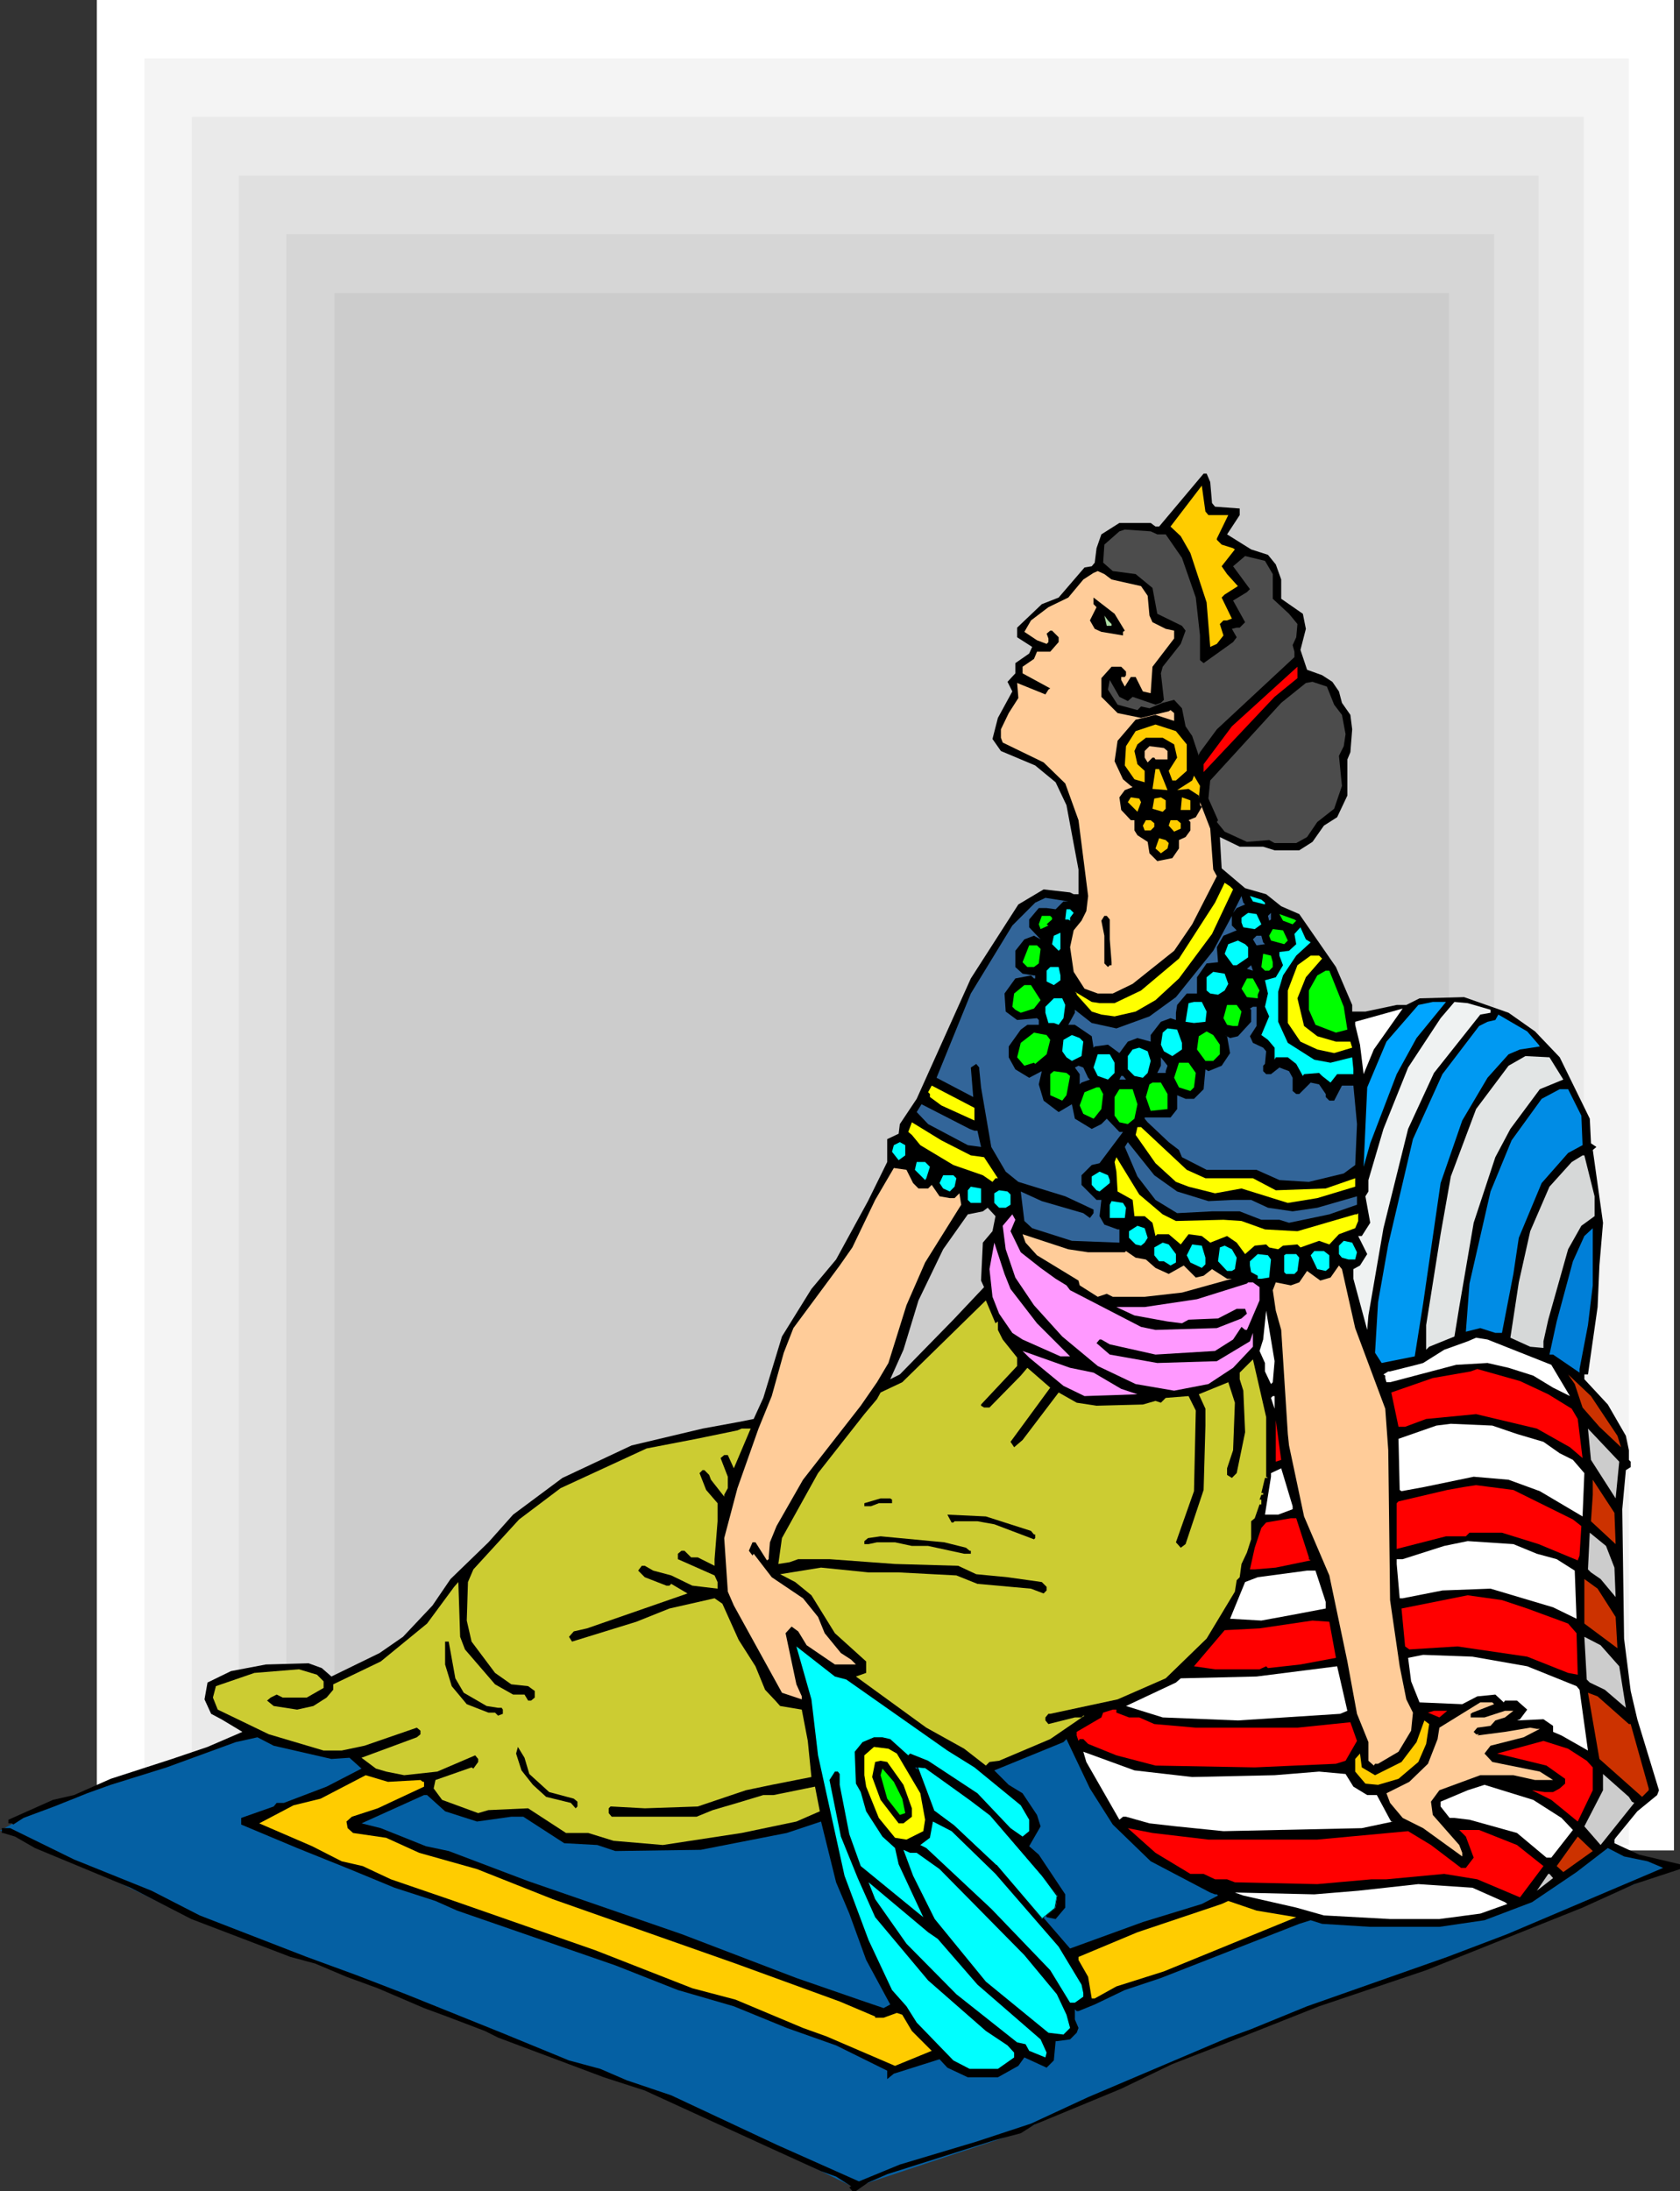 <?xml version="1.0" encoding="UTF-8" standalone="no"?>
<svg
   version="1.0"
   width="119.413mm"
   height="155.668mm"
   id="svg159"
   sodipodi:docname="Woman Relaxing 4.wmf"
   xmlns:inkscape="http://www.inkscape.org/namespaces/inkscape"
   xmlns:sodipodi="http://sodipodi.sourceforge.net/DTD/sodipodi-0.dtd"
   xmlns="http://www.w3.org/2000/svg"
   xmlns:svg="http://www.w3.org/2000/svg">
  <rect width="100%" height="100%" fill="#333333" stroke="none"/>
  <sodipodi:namedview
     id="namedview159"
     pagecolor="#ffffff"
     bordercolor="#000000"
     borderopacity="0.25"
     inkscape:showpageshadow="2"
     inkscape:pageopacity="0.0"
     inkscape:pagecheckerboard="0"
     inkscape:deskcolor="#d1d1d1"
     inkscape:document-units="mm" />
  <defs
     id="defs1">
    <pattern
       id="WMFhbasepattern"
       patternUnits="userSpaceOnUse"
       width="6"
       height="6"
       x="0"
       y="0" />
  </defs>
  <path
     style="fill:#ffffff;fill-opacity:1;fill-rule:evenodd;stroke:none"
     d="M 26.016,0 H 449.708 V 496.893 H 26.016 Z"
     id="path1" />
  <path
     style="fill:#f4f4f4;fill-opacity:1;fill-rule:evenodd;stroke:none"
     d="M 38.782,15.674 H 437.588 V 495.438 H 38.782 Z"
     id="path2" />
  <path
     style="fill:#eaeaea;fill-opacity:1;fill-rule:evenodd;stroke:none"
     d="M 51.548,31.349 H 425.469 V 494.146 H 51.548 Z"
     id="path3" />
  <path
     style="fill:#e0e0e0;fill-opacity:1;fill-rule:evenodd;stroke:none"
     d="M 64.152,47.185 H 413.35 V 492.53 H 64.152 Z"
     id="path4" />
  <path
     style="fill:#d6d6d6;fill-opacity:1;fill-rule:evenodd;stroke:none"
     d="M 76.917,62.859 H 401.392 V 491.237 H 76.917 Z"
     id="path5" />
  <path
     style="fill:#cccccc;fill-opacity:1;fill-rule:evenodd;stroke:none"
     d="M 89.845,78.695 H 389.273 V 489.783 H 89.845 Z"
     id="path6" />
  <path
     style="fill:#0560a3;fill-opacity:1;fill-rule:evenodd;stroke:none"
     d="m 86.936,462.797 343.058,31.349 6.302,3.717 12.927,3.878 -40.075,16.644 -42.175,15.674 -40.236,14.705 -36.681,15.674 -16.321,8.241 -44.276,14.705 -45.73,-22.461 -25.047,-8.564 -22.461,-8.888 -22.461,-9.211 L 81.765,525.494 53.002,515.799 26.178,502.71 4.848,493.176 0,491.56 l 8.403,-4.525 11.796,-4.201 12.443,-5.656 9.372,-2.585 25.693,-9.534 z"
     id="path7" />
  <path
     style="fill:#000000;fill-opacity:1;fill-rule:evenodd;stroke:none"
     d="m 325.121,129.434 0.485,5.656 0.808,0.97 6.625,0.485 v 1.778 l -3.393,5.171 6.464,4.04 4.525,1.454 2.101,2.585 1.454,4.04 v 5.171 l 5.817,4.04 0.808,4.04 -1.454,5.656 1.778,5.333 4.04,1.454 2.747,1.778 1.778,2.585 0.808,3.07 2.262,3.232 0.485,3.878 -0.485,6.14 -0.808,1.939 v 9.695 l -2.747,5.817 -3.555,2.262 -3.07,4.363 -3.555,2.262 h -6.625 l -3.07,-0.97 h -6.302 l -5.332,-2.585 0.485,8.403 6.302,5.333 5.656,1.616 4.04,3.232 4.848,2.101 9.857,14.22 4.363,10.18 v 1.778 h 3.555 l 8.403,-1.778 h 2.585 l 3.555,-1.778 11.958,-0.323 11.958,4.201 7.11,5.009 6.625,6.948 8.08,16.482 0.323,6.625 1.454,0.97 -0.97,0.808 2.747,19.553 -0.97,11.473 -0.485,11.15 -2.585,18.098 h -0.97 v 1.293 l 6.302,6.787 4.848,8.403 0.808,3.878 v 2.585 l 0.485,0.485 v 1.454 l -1.293,0.808 -0.97,10.503 0.485,34.742 1.778,14.058 1.778,7.595 5.817,19.068 -0.485,1.293 -5.332,4.363 -5.817,7.11 -0.323,0.485 v 0.97 l 6.625,3.07 10.988,2.585 v 1.293 l -12.281,4.04 -13.897,6.302 -42.014,16.805 -28.763,9.695 -25.693,10.18 -13.735,5.333 -13.735,6.625 -23.431,9.695 -3.555,2.262 -6.787,1.778 -29.086,9.211 -5.171,2.262 -3.232,2.262 h -0.97 l -0.808,-0.97 0.485,-0.323 -4.04,-2.585 -4.04,-1.454 -14.543,-6.625 -32.803,-15.028 -10.988,-3.555 -28.44,-10.665 -3.555,-1.778 -10.18,-3.878 -6.14,-2.262 -12.443,-5.333 -8.403,-3.07 -8.403,-3.555 -6.625,-1.778 L 51.386,515.314 35.065,506.911 9.372,496.246 4.04,493.176 0.808,492.207 H 0.485 v -1.293 H 2.747 l 17.129,8.403 20.845,8.403 12.927,6.625 28.763,11.15 13.25,4.848 13.412,5.171 25.693,10.342 18.098,7.433 8.403,2.262 7.11,3.07 11.958,4.04 28.278,13.25 17.775,7.918 4.363,1.939 10.988,-4.525 20.522,-6.14 14.705,-4.848 15.351,-7.11 37.651,-15.998 6.14,-2.262 15.028,-6.14 37.651,-13.25 16.159,-6.14 41.852,-17.775 -4.201,-1.778 -6.302,-1.293 -4.363,-2.262 -8.403,6.464 -11.958,8.08 -12.766,4.848 -12.119,1.778 h -18.583 l -12.927,-0.808 -3.07,-0.97 -3.07,0.97 -37.166,14.543 -9.695,3.232 -8.08,3.878 -4.363,1.778 h -0.485 l -0.485,-0.485 v 2.747 l 0.97,2.262 -0.485,1.293 -1.778,1.778 -3.555,0.485 h -0.323 l -0.485,5.171 -1.939,1.939 -5.979,-2.747 -1.616,2.262 -5.494,3.07 h -8.08 l -5.494,-2.585 -2.101,-2.262 -12.281,3.878 -1.778,1.454 v -2.262 l -13.735,-6.787 -13.25,-4.686 -14.22,-5.817 -15.028,-4.363 -16.805,-6.625 -42.498,-14.705 -5.817,-2.585 -10.988,-3.555 -12.119,-5.009 -14.058,-5.656 -15.028,-6.302 v -1.778 l 8.726,-3.07 0.808,-0.97 h 1.939 l 11.473,-4.363 9.372,-4.848 -3.232,-2.909 -4.848,0.323 -15.513,-3.555 -4.363,-2.262 -5.817,1.293 -18.583,6.787 -15.028,4.686 -6.302,2.262 -8.888,3.555 -8.241,3.07 -2.747,1.778 -0.323,-0.323 H 2.262 v -0.97 l 11.958,-5.333 5.656,-1.293 9.857,-4.363 16.482,-5.333 9.534,-3.232 9.372,-4.04 -5.656,-3.393 -2.747,-1.454 -1.778,-3.878 0.808,-4.525 6.302,-3.07 9.372,-1.778 11.473,-0.323 3.555,1.293 2.585,2.262 12.927,-6.302 6.302,-4.363 7.918,-8.403 4.848,-7.11 10.18,-9.857 6.625,-7.433 13.25,-9.857 18.583,-8.726 19.068,-4.525 9.695,-1.778 4.04,-0.808 2.585,-5.656 5.009,-16.482 7.918,-12.766 6.625,-7.918 8.564,-15.674 5.171,-10.503 v -6.14 l 3.07,-1.454 0.323,-2.585 4.525,-6.787 14.543,-32.318 12.766,-19.876 6.787,-4.04 7.11,0.808 0.97,0.485 h 1.293 v -6.625 l -3.232,-17.29 -2.909,-6.14 -5.494,-4.525 -9.211,-3.878 -2.262,-3.232 1.454,-5.656 3.878,-7.11 -1.293,-2.585 2.101,-2.262 v -2.747 l 3.717,-2.585 0.808,-1.778 -4.04,-2.585 v -2.585 l 6.625,-6.302 4.525,-1.778 6.948,-8.08 1.939,-0.323 0.808,-0.97 0.485,-3.878 1.293,-3.717 4.848,-3.07 h 8.403 l 1.293,0.97 h 0.97 l 11.958,-14.22 h 0.808 z"
     id="path8" />
  <path
     style="fill:#ffcc00;fill-opacity:1;fill-rule:evenodd;stroke:none"
     d="m 324.636,138.322 h 5.332 l -3.07,6.302 v 0.323 l 1.293,1.293 3.07,0.97 0.485,0.323 -3.555,4.525 1.454,2.101 2.909,3.232 -3.555,2.262 -0.808,0.808 2.747,5.656 -1.293,0.485 h -0.97 l -0.97,0.97 0.97,3.07 -1.778,2.262 -1.778,0.808 -0.97,-11.958 -4.363,-13.25 -2.585,-4.525 -2.747,-2.585 8.403,-10.988 0.97,6.948 z"
     id="path9" />
  <path
     style="fill:#4c4c4c;fill-opacity:1;fill-rule:evenodd;stroke:none"
     d="m 310.901,143.493 h 2.262 l 4.363,6.302 3.717,10.665 1.131,10.18 v 6.625 l 0.97,0.808 7.918,-5.656 0.97,-1.293 -1.293,-2.262 1.293,-0.323 h 0.808 l 1.454,-1.454 -3.232,-5.817 3.717,-2.262 0.808,-0.808 -4.525,-6.14 3.232,-2.747 5.332,1.293 2.101,3.555 v 6.625 l 4.363,4.04 2.262,2.747 -0.323,3.555 -0.97,2.101 0.485,1.778 v 1.454 l -20.845,19.391 -4.525,6.14 -0.323,0.646 v 0.323 l -1.778,-5.333 -1.778,-2.585 -0.97,-4.848 -2.101,-2.262 -3.07,0.808 -3.555,1.454 -2.262,-0.485 -0.97,0.97 -5.332,-1.454 -2.585,-4.04 0.485,-2.585 2.585,4.525 2.262,1.131 1.293,-1.131 6.14,2.101 1.454,-0.485 0.808,-0.808 -0.808,-7.11 0.485,-1.778 4.848,-6.14 1.293,-3.555 -0.97,-1.293 -6.625,-3.232 -1.293,-6.948 -4.525,-3.717 -6.14,-0.808 -2.585,-2.262 0.323,-4.848 4.04,-3.555 1.454,-0.485 6.948,0.485 z"
     id="path10" />
  <path
     style="fill:#ffcc99;fill-opacity:1;fill-rule:evenodd;stroke:none"
     d="m 298.62,155.612 7.918,1.778 1.778,2.585 0.485,5.332 0.808,1.778 3.555,1.778 2.262,0.485 v 2.101 l -5.817,7.595 -0.485,7.11 -2.101,-0.485 -1.939,-3.878 h -1.293 l -1.616,2.585 -0.97,-1.778 v -0.808 h 0.97 l 0.323,-0.485 v -0.97 l -1.293,-1.293 h -2.585 l -2.747,3.07 v 5.009 l 4.363,4.363 6.302,1.293 7.433,-1.778 0.485,-0.323 0.97,0.808 v 2.101 l -5.009,-1.616 -5.332,1.293 -4.848,5.656 -0.808,5.494 2.262,4.848 2.101,1.778 0.485,0.323 -2.101,0.808 -1.454,1.939 0.485,3.393 2.585,2.747 h 0.97 v 2.747 l 0.808,1.293 2.747,1.778 0.485,3.07 2.101,2.101 4.04,-0.808 1.778,-2.585 v -2.262 l 1.778,-0.808 1.293,-1.778 v -2.262 l -0.485,-0.485 1.939,-0.808 1.616,-2.747 -0.485,-0.485 v -0.808 l 2.747,7.11 0.808,10.988 0.97,1.778 -6.625,12.927 -4.848,7.11 -11.15,8.888 -5.332,2.585 h -4.04 l -3.555,-1.293 -2.909,-4.525 -0.97,-6.625 0.97,-4.525 2.101,-2.585 1.293,-2.585 0.485,-4.04 -2.585,-20.36 -3.555,-9.857 -5.817,-5.656 -10.988,-5.333 -0.485,-1.293 v -2.262 l 2.101,-4.363 2.585,-4.04 -0.323,-4.04 7.595,3.07 0.808,-1.293 0.485,-0.323 -7.433,-4.04 v -1.778 l 3.07,-2.101 0.808,-1.939 h 3.555 l 2.262,-2.585 V 171.125 l -1.778,-1.778 h -0.485 l -0.97,0.808 0.485,1.293 v 0.97 l -0.485,0.485 -2.585,-0.97 -3.393,-2.262 1.778,-3.07 4.686,-3.555 5.332,-2.585 4.04,-4.848 2.747,-1.778 1.131,-0.485 1.778,0.808 z"
     id="path11" />
  <path
     style="fill:#000000;fill-opacity:1;fill-rule:evenodd;stroke:none"
     d="m 302.175,169.347 -0.485,0.323 v 0.97 l -5.817,-0.97 -1.778,-0.808 -1.293,-2.262 1.778,-3.555 -0.808,-0.808 v -1.778 l 5.656,4.363 z"
     id="path12" />
  <path
     style="fill:#addda5;fill-opacity:1;fill-rule:evenodd;stroke:none"
     d="m 298.62,167.57 v 0.485 h -1.293 l -0.646,-2.747 0.97,1.293 z"
     id="path13" />
  <path
     style="fill:#ff0000;fill-opacity:1;fill-rule:evenodd;stroke:none"
     d="m 342.411,187.123 -19.068,20.199 v -2.101 l 7.595,-10.18 17.613,-15.998 v 3.07 z"
     id="path14" />
  <path
     style="fill:#4c4c4c;fill-opacity:1;fill-rule:evenodd;stroke:none"
     d="m 358.409,189.223 2.101,2.747 0.97,5.171 -0.485,3.232 -1.293,2.585 0.808,8.08 -2.101,6.14 -4.525,3.555 -2.747,4.04 -2.909,1.616 h -5.817 l -1.454,-0.808 -5.979,0.485 -5.979,-2.747 -2.101,-2.585 0.323,-0.485 -2.585,-5.817 0.485,-4.848 19.068,-20.845 6.625,-5.333 1.778,-0.323 3.878,1.293 z"
     id="path15" />
  <path
     style="fill:#ffcc00;fill-opacity:1;fill-rule:evenodd;stroke:none"
     d="m 318.819,199.888 v 7.11 l -2.909,2.585 h -0.97 l -0.97,-2.585 2.262,-3.555 -0.808,-3.555 -3.07,-1.778 h -4.525 l -2.262,1.778 -0.808,1.778 0.808,3.555 1.939,1.778 v 3.07 l -2.747,-0.808 -2.585,-3.717 0.323,-5.171 2.585,-4.04 5.332,-1.778 5.494,1.778 z"
     id="path16" />
  <path
     style="fill:#ffcc99;fill-opacity:1;fill-rule:evenodd;stroke:none"
     d="m 313.648,201.666 v 2.262 h -3.232 l -0.323,-0.485 h -0.485 l -1.293,1.293 -0.808,-1.293 v -1.778 l 1.293,-1.293 3.878,0.485 z"
     id="path17" />
  <path
     style="fill:#ffcc00;fill-opacity:1;fill-rule:evenodd;stroke:none"
     d="m 313.648,212.169 -4.04,-0.323 0.808,-5.333 h 0.97 z"
     id="path18" />
  <path
     style="fill:#ffcc00;fill-opacity:1;fill-rule:evenodd;stroke:none"
     d="m 322.051,214.431 v -0.808 l -2.747,-1.778 -3.07,0.323 4.04,-2.585 0.485,-1.293 1.616,2.747 z"
     id="path19" />
  <path
     style="fill:#ffcc00;fill-opacity:1;fill-rule:evenodd;stroke:none"
     d="m 306.538,215.401 -0.97,2.585 -2.585,-2.585 0.808,-1.293 2.262,0.323 z"
     id="path20" />
  <path
     style="fill:#ffcc00;fill-opacity:1;fill-rule:evenodd;stroke:none"
     d="m 313.163,217.178 -0.808,0.808 -2.747,-0.808 0.485,-2.747 1.778,-0.323 1.293,0.808 z"
     id="path21" />
  <path
     style="fill:#ffcc00;fill-opacity:1;fill-rule:evenodd;stroke:none"
     d="m 319.789,217.502 h -2.585 l 0.323,-3.393 2.262,0.808 z"
     id="path22" />
  <path
     style="fill:#ffcc00;fill-opacity:1;fill-rule:evenodd;stroke:none"
     d="m 310.093,221.057 v 0.97 l -0.97,0.97 h -1.616 l -0.485,-1.293 0.808,-1.454 h 1.293 z"
     id="path23" />
  <path
     style="fill:#ffcc00;fill-opacity:1;fill-rule:evenodd;stroke:none"
     d="m 317.203,221.057 v 1.454 l -1.778,0.808 -1.454,-1.616 0.485,-1.454 h 1.778 z"
     id="path24" />
  <path
     style="fill:#ffcc00;fill-opacity:1;fill-rule:evenodd;stroke:none"
     d="m 313.971,226.389 -0.323,1.454 -1.778,1.293 -1.454,-1.293 0.97,-2.747 1.778,0.485 z"
     id="path25" />
  <path
     style="fill:#ffff00;fill-opacity:1;fill-rule:evenodd;stroke:none"
     d="m 331.261,238.832 -5.656,11.958 -8.887,11.958 -6.302,5.817 -5.332,3.07 -5.656,1.293 -3.555,-0.485 -2.585,-0.808 -4.04,-4.525 v -0.323 l -0.485,-0.485 4.525,2.747 2.101,0.323 h 4.04 l 7.11,-3.393 10.18,-8.564 9.695,-15.028 2.585,-5.333 1.454,0.97 z"
     id="path26" />
  <path
     style="fill:#326599;fill-opacity:1;fill-rule:evenodd;stroke:none"
     d="m 334.493,242.871 -2.262,0.97 -0.97,1.293 2.262,-4.525 0.485,1.778 z"
     id="path27" />
  <path
     style="fill:#00ffff;fill-opacity:1;fill-rule:evenodd;stroke:none"
     d="m 339.826,242.387 v 0.485 l -3.232,-0.808 -0.808,-1.454 3.07,0.97 z"
     id="path28" />
  <path
     style="fill:#326599;fill-opacity:1;fill-rule:evenodd;stroke:none"
     d="m 285.693,242.064 -2.101,2.101 -2.424,-0.323 h -2.101 l -2.585,3.07 v 2.101 l 3.07,3.232 -1.778,-0.97 -2.585,0.97 -2.424,3.07 v 4.363 l 1.939,1.778 3.07,0.485 h 0.323 v 0.808 h -0.323 l -0.808,-0.808 -4.201,0.808 -2.909,4.04 0.323,4.848 3.07,2.262 5.332,-0.485 0.485,0.485 v 1.293 h -3.07 l -1.778,1.293 -3.232,4.525 v 2.909 l 1.778,3.232 3.717,2.262 3.393,-1.778 -0.808,3.555 1.293,4.363 4.04,3.07 3.555,-2.101 0.808,3.878 4.525,2.747 2.585,-1.293 1.454,-1.454 3.393,3.555 h 0.97 l -6.302,8.403 -2.101,0.485 -2.747,2.747 v 2.585 l 4.04,4.04 h 1.293 l -0.485,4.363 1.293,2.262 3.555,1.293 h 0.485 v 3.555 l -12.766,-0.485 -10.665,-3.393 -2.101,-1.939 -0.97,-7.918 5.656,2.585 11.15,3.232 1.778,1.293 0.97,-1.293 v -0.97 l -7.595,-3.555 -12.604,-3.878 -3.393,-2.747 -3.878,-6.625 -2.747,-15.998 -0.485,-4.848 v -0.485 l -0.808,-0.97 -1.454,0.97 0.646,7.918 -9.857,-5.171 9.211,-22.623 11.15,-18.26 6.14,-6.14 2.747,-1.293 6.14,0.97 z"
     id="path29" />
  <path
     style="fill:#00ffff;fill-opacity:1;fill-rule:evenodd;stroke:none"
     d="m 288.44,245.134 -0.97,1.293 v 0.808 l -0.485,-0.323 h -0.808 l 0.323,-2.747 h 0.97 z"
     id="path30" />
  <path
     style="fill:#00ffff;fill-opacity:1;fill-rule:evenodd;stroke:none"
     d="m 338.856,248.204 -1.778,1.293 -3.07,-0.485 -0.485,-1.293 v -1.293 l 1.778,-1.293 2.262,0.323 z"
     id="path31" />
  <path
     style="fill:#326599;fill-opacity:1;fill-rule:evenodd;stroke:none"
     d="m 340.957,247.234 -0.323,-1.293 0.808,-0.808 v 1.778 z"
     id="path32" />
  <path
     style="fill:#00ff00;fill-opacity:1;fill-rule:evenodd;stroke:none"
     d="m 348.229,247.234 -0.97,0.97 -2.585,-0.97 -0.97,-1.778 4.04,1.454 z"
     id="path33" />
  <path
     style="fill:#00ff00;fill-opacity:1;fill-rule:evenodd;stroke:none"
     d="m 282.623,246.426 v 0.485 l -1.454,1.293 0.485,0.323 -2.101,0.97 -0.485,-1.293 0.808,-2.262 h 2.262 z"
     id="path34" />
  <path
     style="fill:#000000;fill-opacity:1;fill-rule:evenodd;stroke:none"
     d="m 298.135,246.911 v 5.333 l 0.485,6.14 v 0.808 h -0.485 l -0.485,0.485 -0.97,-0.97 v -7.433 l -0.808,-4.04 0.808,-1.293 h 0.646 z"
     id="path35" />
  <path
     style="fill:#326599;fill-opacity:1;fill-rule:evenodd;stroke:none"
     d="m 332.231,249.82 -3.555,1.454 -1.778,3.07 0.323,4.04 -3.07,0.323 -2.585,3.717 v 4.363 h -2.747 l -2.585,3.07 -0.323,2.101 v 1.939 l -1.454,-0.485 -2.585,0.97 -2.747,3.555 v 1.778 l -3.555,-0.97 -2.585,0.97 -2.262,3.07 -3.07,-2.262 -3.555,0.485 -0.323,0.323 -0.485,-3.07 -4.525,-3.07 h -1.778 l 1.778,-3.232 v -0.808 l 4.525,3.555 6.625,1.454 8.887,-3.232 7.11,-5.171 10.019,-12.443 5.009,-9.372 v 2.585 z"
     id="path36" />
  <path
     style="fill:#00ffff;fill-opacity:1;fill-rule:evenodd;stroke:none"
     d="m 352.107,253.052 -3.878,3.555 -3.555,5.332 -1.293,4.363 v 8.08 l 2.585,5.656 7.11,4.525 4.363,0.808 5.817,-1.454 0.323,3.232 v 1.293 h -4.363 l -1.778,2.262 -2.262,-1.778 -0.808,-0.808 -4.04,0.323 -0.323,0.485 -1.778,-3.232 -2.262,-1.778 h -3.232 l -0.323,0.646 v -3.232 l -1.778,-2.101 -1.778,-1.293 2.101,-5.009 -1.131,-2.585 0.808,-3.555 -0.808,-3.555 2.909,-0.808 1.939,-3.232 -0.97,-2.585 v -0.97 l 2.585,-0.323 1.939,-1.778 -0.485,-2.747 1.616,-1.778 1.454,3.232 z"
     id="path37" />
  <path
     style="fill:#00ff00;fill-opacity:1;fill-rule:evenodd;stroke:none"
     d="m 345.966,252.567 -0.97,0.97 -3.555,-0.97 -0.485,-1.293 0.97,-1.778 2.747,0.323 z"
     id="path38" />
  <path
     style="fill:#00ffff;fill-opacity:1;fill-rule:evenodd;stroke:none"
     d="m 284.4,255.314 -1.778,-1.778 0.485,-2.262 1.778,-0.808 v 4.363 z"
     id="path39" />
  <path
     style="fill:#326599;fill-opacity:1;fill-rule:evenodd;stroke:none"
     d="m 339.341,253.052 0.485,0.485 -2.262,0.323 -0.97,-1.616 0.97,-0.97 h 1.293 z"
     id="path40" />
  <path
     style="fill:#00ffff;fill-opacity:1;fill-rule:evenodd;stroke:none"
     d="m 335.301,254.344 v 2.747 l -3.07,2.101 h -0.97 l -2.262,-3.07 0.97,-2.585 2.585,-0.97 1.939,0.97 z"
     id="path41" />
  <path
     style="fill:#00ff00;fill-opacity:1;fill-rule:evenodd;stroke:none"
     d="m 279.552,254.829 -0.485,3.878 -1.293,0.97 h -1.778 l -1.293,-1.293 1.778,-4.525 h 2.101 z"
     id="path42" />
  <path
     style="fill:#00ff00;fill-opacity:1;fill-rule:evenodd;stroke:none"
     d="m 341.926,258.384 v 1.293 l -0.97,0.97 h -1.131 l -0.97,-0.97 0.485,-3.555 2.101,0.485 z"
     id="path43" />
  <path
     style="fill:#ffff00;fill-opacity:1;fill-rule:evenodd;stroke:none"
     d="m 355.177,257.415 -4.363,5.009 -2.262,5.656 1.778,7.433 3.555,2.747 5.009,1.454 h 3.878 l 0.485,1.616 -4.848,1.454 -4.525,-0.97 -4.525,-2.101 -3.393,-5.009 v -8.726 l 2.585,-6.787 3.555,-2.585 h 2.262 z"
     id="path44" />
  <path
     style="fill:#326599;fill-opacity:1;fill-rule:evenodd;stroke:none"
     d="m 334.978,260.162 1.131,-0.97 0.485,1.454 z"
     id="path45" />
  <path
     style="fill:#00ffff;fill-opacity:1;fill-rule:evenodd;stroke:none"
     d="m 284.885,261.939 v 1.293 l -1.778,1.293 -1.939,-0.97 v -2.909 l 0.97,-0.97 h 2.262 z"
     id="path46" />
  <path
     style="fill:#00ff00;fill-opacity:1;fill-rule:evenodd;stroke:none"
     d="m 360.994,270.342 0.97,6.14 -3.07,0.808 -5.494,-2.101 -1.778,-4.04 v -5.171 l 2.262,-4.04 2.262,-1.293 h 0.97 z"
     id="path47" />
  <path
     style="fill:#00ffff;fill-opacity:1;fill-rule:evenodd;stroke:none"
     d="m 329.969,264.201 -0.97,1.778 -1.778,1.131 -2.101,-0.323 -0.97,-0.808 v -3.555 l 1.778,-1.454 3.07,0.485 z"
     id="path48" />
  <path
     style="fill:#00ff00;fill-opacity:1;fill-rule:evenodd;stroke:none"
     d="m 338.371,265.979 -0.485,1.131 v 0.97 l -2.909,-0.323 -1.454,-2.262 1.454,-2.747 h 1.616 z"
     id="path49" />
  <path
     style="fill:#00ff00;fill-opacity:1;fill-rule:evenodd;stroke:none"
     d="m 279.552,268.564 -1.778,2.262 -3.555,1.131 -1.454,-0.808 -0.808,-0.808 0.485,-3.555 2.747,-2.262 h 1.778 z"
     id="path50" />
  <path
     style="fill:#00ffff;fill-opacity:1;fill-rule:evenodd;stroke:none"
     d="m 286.178,269.857 -0.485,3.555 -1.293,1.778 -1.293,-0.485 h -1.454 l -0.808,-2.747 v -1.616 l 2.262,-2.262 h 2.262 z"
     id="path51" />
  <path
     style="fill:#00ffff;fill-opacity:1;fill-rule:evenodd;stroke:none"
     d="m 324.151,271.635 -0.323,2.747 -3.07,0.323 -2.262,-0.323 0.808,-5.009 1.454,-0.323 h 2.101 z"
     id="path52" />
  <path
     style="fill:#00a5ff;fill-opacity:1;fill-rule:evenodd;stroke:none"
     d="m 380.547,278.745 -5.333,9.695 -7.11,18.583 -1.778,6.302 0.97,-21.33 5.171,-12.281 8.564,-9.857 3.878,-0.808 h 3.555 z"
     id="path53" />
  <path
     style="fill:#eff2f2;fill-opacity:1;fill-rule:evenodd;stroke:none"
     d="m 400.422,271.15 v 0.808 l -2.747,0.485 -12.443,15.674 -6.948,15.028 -6.625,26.663 -4.04,23.431 -0.323,3.878 -3.717,-13.735 v -2.585 l 1.778,-0.97 1.939,-3.07 -2.424,-4.848 h 0.97 l 2.262,-3.555 -1.293,-7.11 0.808,-1.293 v -3.07 l 4.04,-13.735 6.625,-16.482 8.726,-13.25 3.717,-4.363 3.555,0.323 z"
     id="path54" />
  <path
     style="fill:#00ff00;fill-opacity:1;fill-rule:evenodd;stroke:none"
     d="m 333.524,271.635 -0.97,3.878 h -1.293 l -1.616,-0.323 -0.97,-1.778 0.97,-3.555 h 2.585 z"
     id="path55" />
  <path
     style="fill:#326599;fill-opacity:1;fill-rule:evenodd;stroke:none"
     d="m 337.564,275.513 -1.778,2.747 0.808,1.778 2.747,1.293 0.808,0.97 -0.323,3.393 -0.485,0.485 v 1.454 l 0.808,0.808 h 1.293 l 2.262,-1.778 2.585,0.97 0.97,1.778 v 3.555 l 0.97,0.808 h 0.808 l 3.07,-3.07 2.262,0.485 1.778,2.585 v 0.808 l 0.97,0.97 h 1.293 l 2.101,-4.04 h 3.07 l 0.97,10.342 -0.485,10.988 -3.07,2.262 -9.372,2.262 -7.918,-0.485 -6.14,-2.747 h -13.412 l -6.625,-3.393 -0.808,-1.939 -2.747,-2.101 -5.656,-5.332 -0.808,-0.97 v -0.323 h 6.948 l 1.778,-2.262 v -3.717 l 2.262,0.97 h 2.262 l 2.585,-2.585 0.485,-5.332 0.808,0.485 3.555,-1.454 2.262,-3.393 -0.808,-4.525 -0.646,-0.323 1.454,0.808 2.101,-0.485 3.555,-3.878 v -3.232 l -0.323,-0.323 0.808,-0.485 h 0.97 z"
     id="path56" />
  <path
     style="fill:#ffffff;fill-opacity:1;fill-rule:evenodd;stroke:none"
     d="m 366.327,288.44 -0.97,-7.918 -1.293,-5.333 v -0.808 l 12.766,-3.555 -7.756,10.988 z"
     id="path57" />
  <path
     style="fill:#0099f2;fill-opacity:1;fill-rule:evenodd;stroke:none"
     d="m 413.35,280.522 0.323,0.485 -5.332,0.808 -3.07,1.293 -5.656,6.302 -6.787,11.473 -5.817,16.805 -4.686,32.318 -2.262,14.22 -8.887,1.778 -1.778,-2.747 0.808,-13.574 2.747,-15.513 6.625,-28.278 7.918,-17.452 9.857,-12.927 2.262,-1.131 2.101,-0.485 0.808,-1.454 7.756,4.525 z"
     id="path58" />
  <path
     style="fill:#00ffff;fill-opacity:1;fill-rule:evenodd;stroke:none"
     d="m 317.526,280.037 v 1.778 l -2.585,1.778 -2.262,-1.293 -0.808,-1.778 0.485,-3.232 1.293,-1.131 2.585,0.323 z"
     id="path59" />
  <path
     style="fill:#00ff00;fill-opacity:1;fill-rule:evenodd;stroke:none"
     d="m 327.706,280.522 v 2.585 l -1.778,1.778 h -2.101 l -2.262,-3.07 0.485,-3.555 2.101,-1.293 1.778,0.97 z"
     id="path60" />
  <path
     style="fill:#00ff00;fill-opacity:1;fill-rule:evenodd;stroke:none"
     d="m 282.138,279.229 -0.97,3.878 -3.07,2.585 -0.323,-0.323 -2.585,0.808 -1.939,-2.262 0.97,-3.878 3.555,-2.747 3.393,0.646 z"
     id="path61" />
  <path
     style="fill:#00ffff;fill-opacity:1;fill-rule:evenodd;stroke:none"
     d="m 291.025,279.714 -0.485,3.878 -2.585,1.293 -1.454,-0.97 -1.131,-1.616 0.323,-3.07 2.262,-1.293 2.101,0.808 z"
     id="path62" />
  <path
     style="fill:#00ffff;fill-opacity:1;fill-rule:evenodd;stroke:none"
     d="m 309.124,284.885 -0.808,3.232 -1.293,1.293 -2.262,-0.485 -1.778,-1.778 v -3.555 l 1.293,-1.778 1.778,-0.485 2.262,0.97 z"
     id="path63" />
  <path
     style="fill:#00ffff;fill-opacity:1;fill-rule:evenodd;stroke:none"
     d="m 299.428,285.37 v 2.747 l -1.778,1.778 -2.747,-0.97 -1.131,-2.262 1.131,-3.555 h 3.232 z"
     id="path64" />
  <path
     style="fill:#e2e5e5;fill-opacity:1;fill-rule:evenodd;stroke:none"
     d="m 419.975,289.894 -6.302,2.585 -7.918,10.665 -4.04,7.595 -5.817,17.613 -3.878,22.623 -1.293,7.918 -6.787,2.747 -0.808,0.808 v -6.625 l 3.878,-24.4 2.747,-15.513 6.787,-18.098 8.726,-11.635 4.525,-2.585 6.464,0.323 z"
     id="path65" />
  <path
     style="fill:#326599;fill-opacity:1;fill-rule:evenodd;stroke:none"
     d="m 313.163,287.632 v 0.485 h -2.262 l 0.97,-1.939 v -2.262 l 1.778,2.262 z"
     id="path66" />
  <path
     style="fill:#00ff00;fill-opacity:1;fill-rule:evenodd;stroke:none"
     d="m 321.243,288.117 -0.485,3.878 -0.97,0.97 -3.07,-0.97 -1.293,-2.585 1.293,-4.04 h 2.585 z"
     id="path67" />
  <path
     style="fill:#326599;fill-opacity:1;fill-rule:evenodd;stroke:none"
     d="m 292.318,289.41 0.485,0.485 -2.262,0.808 -0.485,0.485 v -2.747 l -1.293,-1.778 0.97,-0.485 1.293,0.485 z"
     id="path68" />
  <path
     style="fill:#00ff00;fill-opacity:1;fill-rule:evenodd;stroke:none"
     d="m 287.47,288.925 -0.97,5.171 -1.131,1.454 -3.232,-1.454 v -5.656 l 0.97,-0.808 3.393,0.485 z"
     id="path69" />
  <path
     style="fill:#326599;fill-opacity:1;fill-rule:evenodd;stroke:none"
     d="m 302.498,289.894 h -1.778 l 0.485,-0.97 h 0.485 z"
     id="path70" />
  <path
     style="fill:#00ff00;fill-opacity:1;fill-rule:evenodd;stroke:none"
     d="m 313.648,293.773 v 4.04 l -4.525,0.485 -1.293,-3.717 0.97,-3.393 0.808,-0.485 h 2.262 z"
     id="path71" />
  <path
     style="fill:#ffff00;fill-opacity:1;fill-rule:evenodd;stroke:none"
     d="m 261.777,300.883 -8.887,-4.04 -3.07,-2.262 v -0.808 l -0.485,-0.485 0.97,-1.778 11.473,5.979 z"
     id="path72" />
  <path
     style="fill:#00ff00;fill-opacity:1;fill-rule:evenodd;stroke:none"
     d="m 296.358,293.773 -0.485,4.04 -1.778,2.262 -0.323,0.323 -2.747,-1.293 -0.97,-2.262 1.293,-3.555 3.232,-1.293 h 0.808 z"
     id="path73" />
  <path
     style="fill:#00ff00;fill-opacity:1;fill-rule:evenodd;stroke:none"
     d="m 305.569,296.52 -0.808,3.878 -1.778,1.454 -2.262,-0.485 -1.293,-1.778 v -5.009 l 1.293,-2.101 h 3.555 z"
     id="path74" />
  <path
     style="fill:#008ce5;fill-opacity:1;fill-rule:evenodd;stroke:none"
     d="m 424.823,299.59 0.323,7.918 -3.878,2.101 -7.11,8.08 -6.14,14.705 -1.454,9.695 -3.07,15.836 h -1.778 l -4.04,-1.293 -3.878,0.97 0.97,-12.927 5.656,-24.723 5.656,-13.735 8.08,-11.15 4.848,-2.585 h 2.262 z"
     id="path75" />
  <path
     style="fill:#326599;fill-opacity:1;fill-rule:evenodd;stroke:none"
     d="m 261.777,303.63 h 0.808 l 0.97,4.363 -3.555,-0.485 -10.665,-5.656 -3.07,-3.232 1.293,-2.101 12.927,6.625 z"
     id="path76" />
  <path
     style="fill:#ffff00;fill-opacity:1;fill-rule:evenodd;stroke:none"
     d="m 260.808,310.255 3.555,0.485 3.717,5.656 h -0.646 l -0.808,0.97 -2.585,-1.778 -7.918,-2.747 -8.888,-5.333 -2.262,-2.747 -0.97,-0.808 0.97,-2.585 7.918,4.848 z"
     id="path77" />
  <path
     style="fill:#ffff00;fill-opacity:1;fill-rule:evenodd;stroke:none"
     d="m 318.819,314.133 5.009,2.262 h 12.766 l 6.14,3.232 13.412,-0.485 7.918,-2.747 v 2.262 l -10.18,3.07 -7.918,1.293 -12.443,-3.878 -7.11,1.293 -7.11,-1.778 -3.393,-1.293 -5.494,-5.009 -5.332,-7.595 0.485,-2.101 h 0.97 z"
     id="path78" />
  <path
     style="fill:#00ffff;fill-opacity:1;fill-rule:evenodd;stroke:none"
     d="m 243.194,310.255 -1.778,1.293 -1.778,-2.262 0.485,-1.778 1.616,-0.808 1.454,0.808 z"
     id="path79" />
  <path
     style="fill:#326599;fill-opacity:1;fill-rule:evenodd;stroke:none"
     d="m 316.234,319.95 8.403,2.585 6.625,-0.323 h 4.848 l 4.525,2.101 6.625,0.97 6.625,-0.97 10.665,-3.07 v 2.262 l -7.433,2.585 -10.827,2.262 -2.585,-0.808 h -4.848 l -5.817,-2.262 h -7.433 l -9.372,0.485 -5.817,-3.555 -4.848,-6.302 -3.393,-7.918 0.808,-1.293 7.11,8.888 z"
     id="path80" />
  <path
     style="fill:#d6d8d8;fill-opacity:1;fill-rule:evenodd;stroke:none"
     d="m 428.378,321.243 v 5.333 l -3.555,2.585 -3.555,6.302 -5.332,18.906 -1.293,5.817 v 1.778 l -3.555,-0.323 -5.332,-2.424 2.262,-14.866 3.07,-13.735 5.171,-11.958 5.979,-6.625 2.909,-1.778 h 0.485 z"
     id="path81" />
  <path
     style="fill:#ffff00;fill-opacity:1;fill-rule:evenodd;stroke:none"
     d="m 312.355,326.091 3.555,1.778 12.766,-0.323 4.848,0.323 6.302,2.262 8.726,0.485 15.513,-4.525 h 0.485 l 0.323,-0.323 v 2.101 l -0.808,1.939 -4.363,1.616 -2.585,2.747 -2.747,-0.97 -5.009,1.778 -0.808,-0.808 -3.878,0.323 -1.293,0.97 -2.424,-0.485 -0.808,-0.808 -3.07,0.323 -2.585,2.262 -2.262,-3.07 -2.585,-1.778 -4.525,1.778 -2.262,-1.778 -3.555,-0.485 -2.101,2.747 -3.232,-2.747 h -3.07 l -0.485,0.485 -0.808,-3.555 -2.101,-1.778 h -2.747 l -0.485,-4.363 -4.04,-2.262 -0.323,-5.332 -0.485,-2.585 0.485,-1.293 6.14,10.019 z"
     id="path82" />
  <path
     style="fill:#00ffff;fill-opacity:1;fill-rule:evenodd;stroke:none"
     d="m 249.82,313.325 -0.97,3.07 -0.323,0.485 -2.747,-2.747 0.485,-2.101 h 2.262 z"
     id="path83" />
  <path
     style="fill:#ffcc99;fill-opacity:1;fill-rule:evenodd;stroke:none"
     d="m 245.295,317.688 1.454,1.454 h 2.585 l 0.97,-0.97 2.101,3.07 2.747,0.485 h 1.293 l 1.293,-1.293 0.485,3.07 -9.695,15.513 -5.009,11.473 -4.848,15.513 -3.07,5.171 -4.363,6.302 -15.513,19.876 -7.11,12.443 -1.778,4.363 -0.323,4.04 v 0.485 l -0.485,0.323 -3.07,-4.848 h -0.808 l -0.97,2.262 0.97,1.293 0.323,-0.485 4.848,6.302 8.403,5.656 4.04,5.009 1.778,4.363 4.363,5.332 2.747,1.778 1.293,1.293 h -5.656 l -7.595,-5.171 -2.262,-3.717 -1.778,-1.293 -1.616,1.778 2.909,13.735 1.454,3.232 v 0.808 l -5.332,-1.778 -12.927,-23.431 -1.616,-3.717 -0.97,-14.382 3.555,-13.412 5.656,-15.998 3.555,-8.726 3.232,-11.635 2.585,-6.625 12.443,-16.805 3.393,-4.848 6.14,-12.766 5.009,-8.564 3.393,0.485 z"
     id="path84" />
  <path
     style="fill:#00ffff;fill-opacity:1;fill-rule:evenodd;stroke:none"
     d="m 298.135,316.88 v 0.808 l -2.747,2.262 -0.808,-0.323 -1.293,-1.454 v -2.262 l 2.101,-1.293 2.262,0.97 z"
     id="path85" />
  <path
     style="fill:#00ffff;fill-opacity:1;fill-rule:evenodd;stroke:none"
     d="m 256.93,316.395 -0.485,2.262 -1.293,1.293 -1.778,-0.808 -0.97,-1.454 0.97,-2.101 h 2.747 z"
     id="path86" />
  <path
     style="fill:#00ffff;fill-opacity:1;fill-rule:evenodd;stroke:none"
     d="m 263.555,323.021 h -2.747 l -0.808,-0.808 v -2.585 l 0.808,-0.97 2.747,0.485 z"
     id="path87" />
  <path
     style="fill:#00ffff;fill-opacity:1;fill-rule:evenodd;stroke:none"
     d="m 271.473,320.758 v 2.747 l -1.293,0.808 h -1.778 l -1.293,-1.293 v -2.585 l 1.293,-0.808 2.262,0.323 z"
     id="path88" />
  <path
     style="fill:#00ffff;fill-opacity:1;fill-rule:evenodd;stroke:none"
     d="m 302.498,324.313 -0.323,2.747 h -4.04 v -3.555 l 0.485,-0.97 3.07,0.485 z"
     id="path89" />
  <path
     style="fill:#cccccc;fill-opacity:1;fill-rule:evenodd;stroke:none"
     d="m 266.625,330.615 -2.585,3.07 -0.485,10.18 0.808,1.778 -8.241,8.726 -14.382,14.705 -2.585,1.293 3.555,-7.918 4.04,-13.25 6.625,-13.735 6.625,-9.372 4.04,-0.808 1.293,-0.97 2.101,2.262 z"
     id="path90" />
  <path
     style="fill:#ff99ff;fill-opacity:1;fill-rule:evenodd;stroke:none"
     d="m 271.473,330.615 2.747,5.656 5.332,4.201 4.04,2.909 2.909,1.778 0.97,1.293 19.068,9.857 3.878,0.808 16.482,-0.485 6.625,-2.585 1.454,-1.293 -0.485,-1.293 h -2.262 l -5.009,2.585 -7.918,0.323 -1.778,0.97 -3.878,-0.485 -8.888,-1.616 -4.848,-2.262 h 7.595 l 14.058,-2.101 13.412,-4.201 0.323,-0.323 h 1.293 l 1.778,1.293 v 3.555 l -3.393,7.918 h -0.485 l -0.97,-0.808 -2.262,3.393 -4.848,3.07 -15.998,0.97 -12.281,-2.747 -2.262,-1.293 h -0.485 l -0.808,0.97 3.555,3.07 12.766,2.262 15.998,-0.485 8.887,-5.333 0.808,-2.262 v 3.717 l -5.332,5.656 -6.625,4.363 -9.211,1.778 -10.342,-1.778 -10.18,-4.848 -9.534,-7.918 -7.595,-8.403 -5.009,-7.433 -2.585,-7.595 -0.808,-6.302 2.585,-3.07 0.808,1.454 z"
     id="path91" />
  <path
     style="fill:#00ffff;fill-opacity:1;fill-rule:evenodd;stroke:none"
     d="m 308.316,332.393 -0.808,1.293 -0.97,0.808 -1.454,-0.323 -1.778,-1.778 v -1.778 l 2.262,-1.454 1.939,0.646 z"
     id="path92" />
  <path
     style="fill:#007fd8;fill-opacity:1;fill-rule:evenodd;stroke:none"
     d="m 426.6,355.824 -2.262,11.796 v 0.97 l -7.11,-4.848 h -0.97 l 1.939,-8.888 4.363,-16.159 3.07,-6.787 2.262,-2.101 v 15.351 z"
     id="path93" />
  <path
     style="fill:#ffcc99;fill-opacity:1;fill-rule:evenodd;stroke:none"
     d="m 292.318,336.271 h 9.857 l 0.323,-0.323 2.585,1.778 2.747,0.485 2.585,2.262 3.555,1.616 4.04,-2.262 3.232,3.232 2.101,-0.485 2.262,-1.778 4.04,2.585 h 1.293 l -13.412,3.717 -10.019,1.131 h -8.564 l -1.616,-0.808 -2.424,0.808 -4.848,-3.07 -0.323,-1.293 -11.15,-6.787 -3.07,-3.393 -0.808,-2.262 12.281,4.04 z"
     id="path94" />
  <path
     style="fill:#00ffff;fill-opacity:1;fill-rule:evenodd;stroke:none"
     d="m 364.549,336.271 -0.485,1.939 h -1.778 l -1.778,-0.485 -0.808,-0.97 v -2.262 l 1.293,-1.293 2.262,0.485 z"
     id="path95" />
  <path
     style="fill:#ff99ff;fill-opacity:1;fill-rule:evenodd;stroke:none"
     d="m 271.473,346.128 7.11,9.211 8.403,8.403 0.485,0.485 h 0.485 -3.07 l -10.18,-4.525 -2.747,-1.778 -3.555,-5.171 -1.778,-4.525 -0.808,-7.433 1.293,-7.11 2.747,8.403 z"
     id="path96" />
  <path
     style="fill:#00ffff;fill-opacity:1;fill-rule:evenodd;stroke:none"
     d="m 315.91,336.756 v 2.262 l -1.454,0.808 -1.778,-1.131 h -1.293 l -1.293,-1.616 v -2.101 l 2.262,-1.293 1.616,0.485 z"
     id="path97" />
  <path
     style="fill:#00ffff;fill-opacity:1;fill-rule:evenodd;stroke:none"
     d="m 323.828,337.725 v 1.778 l -0.97,0.97 -3.07,-1.454 -0.97,-1.939 1.454,-2.909 2.585,0.323 z"
     id="path98" />
  <path
     style="fill:#00ffff;fill-opacity:1;fill-rule:evenodd;stroke:none"
     d="m 332.231,337.725 -0.485,3.07 -0.808,0.485 h -1.293 l -2.424,-2.585 0.485,-3.717 1.293,-0.485 1.939,0.97 z"
     id="path99" />
  <path
     style="fill:#00ffff;fill-opacity:1;fill-rule:evenodd;stroke:none"
     d="m 357.116,337.079 v 3.393 l -0.97,0.808 -2.262,-0.485 -1.778,-3.717 0.97,-1.131 h 2.585 z"
     id="path100" />
  <path
     style="fill:#00ffff;fill-opacity:1;fill-rule:evenodd;stroke:none"
     d="m 341.442,338.21 -0.485,4.848 -2.101,0.323 h -0.97 v -0.808 l -1.778,-0.97 -0.323,-1.778 v -1.131 l 2.101,-1.939 2.747,0.323 z"
     id="path101" />
  <path
     style="fill:#00ffff;fill-opacity:1;fill-rule:evenodd;stroke:none"
     d="m 349.036,337.725 -0.485,3.555 -0.808,0.808 h -2.262 l -0.485,-0.485 v -4.525 l 0.485,-0.323 h 2.747 z"
     id="path102" />
  <path
     style="fill:#ffcc99;fill-opacity:1;fill-rule:evenodd;stroke:none"
     d="m 364.064,356.632 8.08,21.653 0.808,11.15 0.485,40.236 2.585,17.775 1.778,8.888 1.778,3.555 -0.485,4.848 -3.393,5.656 -5.494,3.232 h -0.808 l -0.323,0.485 -1.454,-1.293 v -5.009 l -3.07,-7.595 -2.585,-14.058 -4.848,-23.108 -6.787,-15.836 -4.04,-19.068 -0.323,-3.07 -1.778,-27.955 -1.454,-5.171 -0.808,-5.494 0.808,-2.101 4.04,0.808 2.262,-0.808 2.101,-3.07 3.555,2.585 2.747,-0.808 2.262,-3.232 0.808,0.97 z"
     id="path103" />
  <path
     style="fill:#cccc32;fill-opacity:1;fill-rule:evenodd;stroke:none"
     d="m 268.079,354.854 v 2.262 l 1.293,2.585 3.878,4.848 v 2.262 l -9.695,10.342 v 0.323 l 0.808,0.485 h 1.454 l 8.403,-8.564 1.778,-2.101 6.14,5.333 -10.665,14.543 0.97,1.454 2.262,-1.939 9.695,-12.766 4.848,2.747 5.332,0.808 12.443,-0.323 3.393,-0.97 1.454,0.485 1.293,-1.293 6.14,-0.485 1.939,3.878 -0.485,21.653 -4.848,13.735 1.293,1.454 1.293,-0.97 4.848,-14.543 0.485,-17.29 v -4.525 l -1.778,-3.878 7.918,-3.232 1.778,5.494 -0.485,12.766 -1.616,4.848 v 1.778 l 1.293,0.808 1.293,-1.293 2.262,-10.988 -0.485,-11.15 -0.97,-3.07 v -1.778 l 3.555,-3.555 3.555,15.513 v 15.998 l 0.485,0.323 h -0.808 l -0.97,4.04 h 0.485 v 0.485 h -0.485 l -0.485,1.293 h 0.485 v 1.293 h -0.485 l -1.293,3.717 -0.97,0.808 v 4.848 l -1.131,3.555 -1.454,3.07 -0.485,3.555 -0.808,0.808 -0.485,3.07 -7.595,12.604 -10.988,10.665 -12.927,5.656 -18.098,3.878 h -0.485 l -0.808,0.97 v 0.808 l 0.808,0.97 7.11,-1.778 h 1.778 l 0.485,-0.485 h 0.323 l -9.211,6.302 -13.735,5.817 -2.585,0.323 -0.97,0.97 -5.817,-4.525 -10.18,-5.656 -18.906,-13.735 2.747,-0.97 v -3.07 l -8.403,-7.595 -6.302,-10.18 -4.363,-3.555 -4.04,-2.101 10.988,-1.778 12.766,1.293 h 8.08 l 15.513,0.808 5.656,2.262 14.382,1.293 3.393,1.293 0.808,-0.808 v -0.97 l -1.293,-1.293 -9.211,-1.293 -8.403,-0.808 -4.848,-2.262 -16.967,-0.485 -17.613,-1.293 h -8.403 l -2.262,0.808 -3.07,0.485 0.97,-6.948 9.695,-17.452 12.443,-15.836 3.393,-4.04 0.97,-1.778 5.817,-2.747 22.461,-21.976 2.585,6.14 z"
     id="path104" />
  <path
     style="fill:#ffffff;fill-opacity:1;fill-rule:evenodd;stroke:none"
     d="m 341.926,371.175 -0.485,0.485 -1.616,-3.393 v -2.262 l -1.454,-3.232 0.97,-3.07 0.808,-7.756 2.262,13.574 z"
     id="path105" />
  <path
     style="fill:#ffffff;fill-opacity:1;fill-rule:evenodd;stroke:none"
     d="m 416.743,366.489 5.009,8.403 -4.525,-2.262 -5.332,-3.232 -6.625,-2.101 -5.656,-1.293 -8.403,0.485 -17.775,4.686 h -0.97 l -0.323,-1.131 v -0.646 l -0.485,-0.323 1.293,-0.808 h 0.485 l 7.11,-1.778 1.778,-0.485 5.656,-3.555 6.302,-2.262 2.262,-0.97 3.07,0.485 z"
     id="path106" />
  <path
     style="fill:#ff99ff;fill-opacity:1;fill-rule:evenodd;stroke:none"
     d="m 293.772,368.589 7.433,4.363 4.363,1.454 -14.22,0.485 -5.656,-2.747 -9.211,-7.595 -1.778,-1.778 12.766,4.525 z"
     id="path107" />
  <path
     style="fill:#ff0000;fill-opacity:1;fill-rule:evenodd;stroke:none"
     d="m 415.935,374.407 6.302,3.878 1.616,2.747 1.293,10.503 -3.393,-2.909 -8.887,-5.009 -16.321,-3.878 -13.412,1.293 -5.656,2.101 h -1.778 l -1.939,-9.211 11.15,-3.878 10.18,-1.778 1.778,-0.646 11.473,3.232 z"
     id="path108" />
  <path
     style="fill:#cc3200;fill-opacity:1;fill-rule:evenodd;stroke:none"
     d="m 434.518,385.556 0.97,3.07 -5.817,-5.494 -4.525,-5.171 -2.101,-6.302 -1.778,-2.585 6.14,5.817 z"
     id="path109" />
  <path
     style="fill:#ffffff;fill-opacity:1;fill-rule:evenodd;stroke:none"
     d="m 342.411,378.285 -0.97,-2.909 0.485,-0.485 h 0.485 z"
     id="path110" />
  <path
     style="fill:#ff0000;fill-opacity:1;fill-rule:evenodd;stroke:none"
     d="m 342.734,392.505 v -11.15 l 1.454,10.665 z"
     id="path111" />
  <path
     style="fill:#ffffff;fill-opacity:1;fill-rule:evenodd;stroke:none"
     d="m 407.532,385.072 7.11,2.101 4.363,3.07 3.555,1.778 3.07,3.555 -0.485,11.635 -11.473,-6.787 -8.403,-3.07 -9.372,-0.808 -13.25,2.747 -6.14,1.131 -0.485,-0.323 -0.323,-13.735 10.18,-3.555 3.878,-0.485 11.15,0.485 z"
     id="path112" />
  <path
     style="fill:#cccc32;fill-opacity:1;fill-rule:evenodd;stroke:none"
     d="m 197.141,394.282 -1.616,-3.555 h -0.97 l -0.97,0.808 1.939,5.009 v 3.07 l -0.97,1.778 v 0.485 l -3.555,-4.525 -0.485,-1.293 -1.293,-1.293 h -0.485 l -0.808,0.808 1.778,4.525 3.07,3.555 v 4.848 l -0.808,10.18 v 1.778 l -4.525,-2.262 h -1.778 l -1.778,-1.778 h -0.808 l -0.97,0.808 v 1.454 l 9.857,4.363 0.808,1.778 v 1.778 l -6.787,-0.808 -5.656,-2.747 -4.848,-1.293 -2.262,-1.293 h -0.808 l -0.97,1.293 1.778,1.778 5.817,2.262 h 0.808 l 0.485,-0.485 4.363,2.585 -26.986,9.372 -3.555,0.808 -1.293,1.454 0.808,1.293 17.29,-5.333 8.887,-3.555 12.119,-2.747 2.101,1.454 4.363,9.695 4.525,7.11 2.585,6.302 2.747,2.909 1.293,1.454 5.817,0.97 1.616,8.403 0.97,9.695 -10.665,2.101 -6.948,1.454 -12.927,4.363 -14.22,0.485 -8.887,-0.485 h -0.323 l -0.485,0.485 v 1.293 l 0.808,0.97 h 22.784 l 4.363,-1.778 6.625,-1.939 6.948,-2.101 h 2.747 l 11.15,-2.262 1.293,6.625 -6.302,2.747 -14.705,3.07 -21.168,3.232 -13.25,-1.131 -6.787,-2.101 h -5.979 l -10.18,-6.625 -10.665,0.485 -2.747,0.808 -9.695,-3.555 -2.262,-3.07 0.485,-2.262 9.695,-3.393 0.485,0.323 1.293,-1.778 v -0.808 l -0.808,-0.97 -10.18,4.363 -8.887,0.97 -4.848,-0.97 -2.747,-0.808 -3.878,-2.909 14.866,-5.494 0.97,-0.808 v -0.97 l -0.97,-0.808 -14.058,4.848 -6.14,1.293 h -4.848 l -14.705,-4.363 -13.735,-6.625 -1.293,-3.232 0.808,-3.07 10.342,-3.555 11.958,-0.97 4.848,1.454 1.778,1.778 v 1.778 l -4.525,2.585 h -6.464 l -1.616,-0.808 -1.616,0.808 -0.97,0.808 1.778,1.454 6.302,0.97 4.363,-0.97 3.555,-2.262 1.778,-2.101 v -1.454 l 12.766,-6.14 12.443,-10.18 7.272,-9.857 1.131,-1.293 0.485,14.705 1.293,3.393 8.08,9.372 4.848,2.747 h 3.07 l 0.97,1.616 h 0.808 l 0.97,-0.808 v -1.778 l -1.778,-1.293 -4.525,-0.485 -4.363,-3.07 -6.302,-8.403 -1.293,-5.656 0.323,-10.342 1.454,-3.393 12.281,-13.412 11.15,-8.403 23.108,-10.665 13.412,-2.585 10.988,-2.262 1.131,-0.485 h 2.424 z"
     id="path113" />
  <path
     style="fill:#cccccc;fill-opacity:1;fill-rule:evenodd;stroke:none"
     d="m 434.033,402.362 -4.04,-6.302 -2.585,-4.04 -0.808,-8.403 8.403,8.888 z"
     id="path114" />
  <path
     style="fill:#ffffff;fill-opacity:1;fill-rule:evenodd;stroke:none"
     d="m 347.259,405.271 -3.878,1.454 h -3.555 l 1.616,-10.18 v -0.97 l 2.747,-1.293 3.07,10.18 z"
     id="path115" />
  <path
     style="fill:#cc3200;fill-opacity:1;fill-rule:evenodd;stroke:none"
     d="m 434.033,414.643 -6.625,-6.14 0.485,-7.11 v -4.04 l 5.817,8.888 z"
     id="path116" />
  <path
     style="fill:#ff0000;fill-opacity:1;fill-rule:evenodd;stroke:none"
     d="m 422.56,408.018 2.262,1.778 -0.485,7.918 -0.485,1.293 -10.503,-4.363 -9.857,-3.07 h -8.726 l -0.97,0.97 h -5.332 l -13.25,3.393 v -12.281 l 0.485,-0.485 13.089,-3.07 4.525,-0.808 3.232,-0.485 10.019,1.293 z"
     id="path117" />
  <path
     style="fill:#000000;fill-opacity:1;fill-rule:evenodd;stroke:none"
     d="m 239.639,402.685 v 0.97 h -3.555 l -2.101,0.808 h -1.778 v -0.808 l 4.363,-1.293 h 2.585 z"
     id="path118" />
  <path
     style="fill:#000000;fill-opacity:1;fill-rule:evenodd;stroke:none"
     d="m 276.967,411.088 0.808,0.97 h 0.323 v 0.97 l -0.323,0.323 -10.665,-4.04 -4.525,-0.808 h -6.14 l -0.323,0.323 h -0.485 l -1.131,-2.101 10.342,0.485 z"
     id="path119" />
  <path
     style="fill:#ff0000;fill-opacity:1;fill-rule:evenodd;stroke:none"
     d="m 351.622,418.198 v 0.485 l 0.485,0.323 -9.372,1.939 -5.656,0.485 h -1.293 l 1.293,-5.817 1.778,-5.333 1.293,-1.454 6.625,-1.131 h 1.454 z"
     id="path120" />
  <path
     style="fill:#cccccc;fill-opacity:1;fill-rule:evenodd;stroke:none"
     d="m 433.71,420.945 0.323,7.918 -4.04,-4.848 -2.585,-1.778 -0.808,-0.808 0.485,-9.857 4.363,3.555 z"
     id="path121" />
  <path
     style="fill:#000000;fill-opacity:1;fill-rule:evenodd;stroke:none"
     d="m 259.515,415.612 0.97,0.808 h 0.323 v 0.808 h -1.778 l -9.695,-2.101 h -4.363 l -4.525,-0.97 h -4.848 l -2.262,0.485 h -1.131 v -0.808 l 0.97,-0.808 3.393,-0.485 17.129,1.616 z"
     id="path122" />
  <path
     style="fill:#ffffff;fill-opacity:1;fill-rule:evenodd;stroke:none"
     d="m 412.865,417.228 5.332,1.454 4.848,3.07 0.485,12.927 -6.302,-3.07 -16.805,-5.009 -12.927,0.485 -10.665,2.101 h -0.808 l -0.808,-9.211 v -1.293 h 1.616 l 11.15,-3.555 6.302,-1.293 12.281,0.808 z"
     id="path123" />
  <path
     style="fill:#ffffff;fill-opacity:1;fill-rule:evenodd;stroke:none"
     d="m 356.146,430.156 v 1.778 l -9.372,1.778 -7.918,1.454 -8.403,-0.485 4.04,-9.857 3.393,-1.293 13.25,-1.778 h 2.262 z"
     id="path124" />
  <path
     style="fill:#cc3200;fill-opacity:1;fill-rule:evenodd;stroke:none"
     d="m 434.033,434.195 0.485,8.403 -8.888,-6.625 v -11.958 l 3.555,2.585 z"
     id="path125" />
  <path
     style="fill:#ff0000;fill-opacity:1;fill-rule:evenodd;stroke:none"
     d="m 410.279,431.933 10.988,4.04 2.262,2.585 0.323,11.15 -2.585,-0.485 -10.988,-4.363 -18.745,-2.747 -12.927,0.808 -1.131,-0.808 -0.97,-10.18 17.775,-3.555 9.211,1.293 z"
     id="path126" />
  <path
     style="fill:#ff0000;fill-opacity:1;fill-rule:evenodd;stroke:none"
     d="m 358.894,445.184 -9.534,1.778 -8.726,0.97 -0.485,-0.485 -1.778,0.808 h -11.958 l -5.656,-0.808 8.241,-9.695 9.372,-0.485 14.22,-2.101 4.525,0.323 z"
     id="path127" />
  <path
     style="fill:#cccccc;fill-opacity:1;fill-rule:evenodd;stroke:none"
     d="m 435.003,447.446 1.778,11.15 -5.656,-4.848 -4.04,-1.939 -0.808,-0.808 -0.646,-11.473 4.363,2.262 z"
     id="path128" />
  <path
     style="fill:#000000;fill-opacity:1;fill-rule:evenodd;stroke:none"
     d="m 122.324,450.678 2.262,3.878 6.14,3.555 3.07,0.485 h 0.97 l 0.323,0.485 v 1.131 l -1.293,0.485 -0.808,-0.808 h -1.778 l -5.817,-2.262 -4.04,-4.848 -1.778,-5.817 v -6.14 h 0.97 z"
     id="path129" />
  <path
     style="fill:#00ffff;fill-opacity:1;fill-rule:evenodd;stroke:none"
     d="m 227.358,451.001 27.147,19.068 7.272,4.525 12.443,10.18 2.262,3.878 v 3.07 l -1.778,1.454 -3.232,-2.262 -8.888,-9.372 -13.25,-8.726 -4.848,-1.939 -0.485,0.485 -4.848,-4.363 -2.101,-0.485 h -2.262 l -3.07,1.293 -2.101,2.585 0.323,8.564 1.293,2.262 1.454,5.171 4.363,6.787 3.393,3.07 0.97,4.363 6.625,14.22 -16.805,-13.735 -3.07,-8.564 -2.585,-13.25 v -2.909 l -0.485,-0.646 h -0.808 l -1.454,2.262 3.07,15.19 4.525,11.15 4.686,10.503 14.22,16.967 15.513,13.574 5.817,3.878 1.778,1.939 v 1.293 l -4.363,3.07 h -7.595 l -4.363,-2.262 -9.857,-10.18 -2.747,-4.363 -3.878,-4.363 -6.302,-13.412 -6.464,-17.29 -7.11,-32.318 -1.778,-15.028 -4.04,-14.22 10.342,8.08 z"
     id="path130" />
  <path
     style="fill:#ffffff;fill-opacity:1;fill-rule:evenodd;stroke:none"
     d="m 410.279,447.446 13.25,5.332 0.808,0.97 2.262,16.321 -7.11,-4.04 -2.262,-0.97 v -1.616 l -2.585,-1.778 -7.11,0.323 0.808,-0.323 1.939,-2.585 -2.747,-2.424 h -3.232 l -0.323,0.485 -2.262,-2.101 -4.848,0.485 -4.04,2.101 -11.473,-0.485 -2.262,-5.656 -0.808,-6.302 4.04,-0.808 13.25,0.485 z"
     id="path131" />
  <path
     style="fill:#ffffff;fill-opacity:1;fill-rule:evenodd;stroke:none"
     d="m 360.025,460.212 -27.47,1.778 -20.199,-0.808 -9.857,-3.07 13.412,-6.302 1.293,-1.131 20.36,-0.485 21.653,-2.747 2.747,11.958 z"
     id="path132" />
  <path
     style="fill:#cc3200;fill-opacity:1;fill-rule:evenodd;stroke:none"
     d="m 437.588,462.959 h 0.485 l 4.848,17.29 v 0.485 l -1.778,1.778 -11.473,-10.18 -3.07,-17.775 2.585,0.97 z"
     id="path133" />
  <path
     style="fill:#ffcc99;fill-opacity:1;fill-rule:evenodd;stroke:none"
     d="m 401.392,457.626 -5.817,2.262 -0.485,0.323 v 0.97 h 3.717 l 5.494,-1.778 h 2.262 l -2.262,1.778 -2.585,0.808 -1.293,1.454 -3.555,0.485 -0.97,1.131 0.646,0.646 h 0.808 l -0.485,0.323 7.433,-0.97 6.787,-1.131 1.778,0.323 h 0.808 l -4.363,2.262 -8.888,2.262 -1.616,2.101 2.101,2.262 12.766,2.585 3.555,2.262 h -4.848 l -5.817,-1.293 h -8.887 l -10.988,4.04 -2.262,3.07 0.485,3.555 7.11,8.08 0.808,2.101 v 0.97 l -10.503,-7.595 -5.494,-2.747 -3.393,-4.04 -0.97,-2.585 6.14,-3.07 5.009,-4.848 2.585,-6.625 0.485,-3.07 10.988,-6.787 h 3.232 z"
     id="path134" />
  <path
     style="fill:#ff0000;fill-opacity:1;fill-rule:evenodd;stroke:none"
     d="m 299.913,459.888 3.393,1.293 h 2.747 l 4.04,1.778 11.15,0.97 h 27.309 l 14.22,-1.454 1.778,5.009 -3.07,5.332 -2.585,0.808 -21.815,0.97 -26.663,-0.485 -10.503,-2.747 -7.595,-3.07 -1.293,-1.293 h -0.97 l -0.323,0.485 -0.485,-1.454 v -0.97 l 6.625,-3.878 0.485,-1.293 2.585,-0.808 h 0.97 z"
     id="path135" />
  <path
     style="fill:#ff0000;fill-opacity:1;fill-rule:evenodd;stroke:none"
     d="m 386.687,461.181 -3.07,-1.293 1.616,-0.485 h 3.555 z"
     id="path136" />
  <path
     style="fill:#ffcc00;fill-opacity:1;fill-rule:evenodd;stroke:none"
     d="m 383.132,468.291 -2.101,4.848 -5.332,4.525 -5.494,1.616 -3.393,-0.323 -2.747,-3.232 v -3.393 l 1.293,-1.454 0.485,3.717 3.555,2.101 7.11,-3.555 4.04,-5.332 2.101,-5.817 1.293,0.97 z"
     id="path137" />
  <path
     style="fill:#0560a3;fill-opacity:1;fill-rule:evenodd;stroke:none"
     d="m 298.943,489.944 10.18,9.857 15.998,8.403 1.293,0.485 h 0.485 l 0.323,0.323 -4.363,2.262 -15.836,4.848 -19.553,7.11 -22.623,-26.178 -12.443,-10.18 -1.778,-1.293 -3.878,-10.18 -0.97,-0.808 2.747,0.323 16.805,11.958 15.836,18.26 2.747,4.848 -0.323,2.262 -2.747,1.293 0.323,1.293 2.424,0.485 2.585,-3.07 v -3.555 l -7.11,-10.665 -2.585,-2.262 3.07,-5.333 -0.97,-3.07 -3.878,-5.817 -3.717,-2.262 -3.878,-3.878 18.583,-7.595 0.808,-0.808 6.302,13.25 z"
     id="path138" />
  <path
     style="fill:#ff0000;fill-opacity:1;fill-rule:evenodd;stroke:none"
     d="m 426.277,472.816 1.616,1.778 v 6.14 l -4.04,8.403 -7.11,-5.817 -5.171,-2.585 3.393,0.485 h 2.262 l 1.778,-0.97 1.454,-1.293 v -1.293 l -5.009,-3.555 -13.25,-3.232 12.443,-3.393 6.625,2.101 z"
     id="path139" />
  <path
     style="fill:#000000;fill-opacity:1;fill-rule:evenodd;stroke:none"
     d="m 142.2,476.371 5.332,4.848 6.625,1.778 0.97,0.808 v 1.293 l -0.485,0.485 -1.293,-1.454 -6.625,-1.616 -3.555,-3.232 -3.07,-3.878 -1.454,-4.525 0.485,-1.778 1.778,2.909 z"
     id="path140" />
  <path
     style="fill:#ffff00;fill-opacity:1;fill-rule:evenodd;stroke:none"
     d="m 240.932,470.877 6.302,10.665 1.293,7.11 -0.485,3.07 -4.525,2.262 -3.07,-0.485 -4.363,-5.333 -3.393,-8.403 -0.485,-3.07 v -5.333 l 2.585,-2.262 3.878,0.485 z"
     id="path141" />
  <path
     style="fill:#ffffff;fill-opacity:1;fill-rule:evenodd;stroke:none"
     d="m 320.273,477.179 22.138,-0.485 11.958,-0.97 7.11,0.646 2.101,3.393 3.717,2.262 h 2.585 l 3.555,6.625 0.323,0.485 h 0.485 l -8.403,1.778 -37.166,0.808 -12.766,-1.293 -7.11,-0.808 -6.302,-1.778 h -0.808 l -0.97,0.808 -8.887,-15.513 -0.808,-2.747 13.735,5.009 z"
     id="path142" />
  <path
     style="fill:#000000;fill-opacity:1;fill-rule:evenodd;stroke:none"
     d="m 242.71,479.279 2.262,6.302 v 2.262 l -2.262,1.778 h -1.293 l -4.848,-6.302 -2.262,-6.14 0.808,-4.04 1.454,-0.323 1.778,0.323 z"
     id="path143" />
  <path
     style="fill:#00ff00;fill-opacity:1;fill-rule:evenodd;stroke:none"
     d="m 242.386,482.996 0.808,3.878 -1.454,0.485 -3.393,-4.363 -1.778,-6.302 0.485,-1.778 3.07,3.555 z"
     id="path144" />
  <path
     style="fill:#cccccc;fill-opacity:1;fill-rule:evenodd;stroke:none"
     d="m 438.396,483.804 0.646,0.323 -9.049,11.311 -4.363,-5.009 5.009,-9.695 v -4.363 l 6.948,6.14 z"
     id="path145" />
  <path
     style="fill:#ffcc00;fill-opacity:1;fill-rule:evenodd;stroke:none"
     d="m 112.952,477.987 0.646,0.485 h 0.323 v 1.293 l -12.443,5.817 -6.948,2.262 -1.454,1.293 0.323,1.778 1.454,1.293 8.888,1.293 8.887,4.04 15.513,4.363 20.36,8.08 49.124,17.29 27.955,10.18 9.534,4.04 v 0.323 h 2.262 l 3.555,-1.293 1.454,0.485 2.585,4.363 5.332,5.333 -9.857,4.04 -18.421,-7.918 -6.302,-2.262 -18.098,-7.595 -11.635,-3.07 -26.016,-10.18 -37.974,-13.25 -16.967,-5.817 -7.595,-3.555 -5.656,-1.293 -7.918,-4.04 -14.22,-6.14 9.211,-4.848 7.272,-1.778 12.119,-6.302 5.979,1.778 z"
     id="path146" />
  <path
     style="fill:#ffffff;fill-opacity:1;fill-rule:evenodd;stroke:none"
     d="m 419.49,488.167 3.07,3.232 -5.817,7.433 h -1.293 l -7.918,-6.625 -12.766,-3.555 -4.04,-0.485 h -1.293 l -2.424,-3.07 v -1.293 l 7.272,-3.07 4.525,-1.454 13.089,4.04 z"
     id="path147" />
  <path
     style="fill:#ffffff;fill-opacity:1;fill-rule:evenodd;stroke:none"
     d="m 407.532,479.764 3.07,0.485 z"
     id="path148" />
  <path
     style="fill:#0560a3;fill-opacity:1;fill-rule:evenodd;stroke:none"
     d="m 119.577,486.389 8.564,2.747 9.211,-1.293 h 3.232 l 10.988,7.11 8.888,0.485 4.848,1.616 22.946,-0.323 23.108,-4.525 9.211,-3.07 4.04,16.321 3.555,8.403 4.525,12.443 6.464,11.958 -1.778,0.97 -6.625,-2.262 -16.805,-5.817 -30.864,-11.796 -41.206,-14.22 -21.33,-8.08 -6.14,-1.293 -12.119,-4.848 -5.171,-1.293 16.805,-7.595 h 0.808 z"
     id="path149" />
  <path
     style="fill:#00ffff;fill-opacity:1;fill-rule:evenodd;stroke:none"
     d="m 267.433,503.195 16.967,19.553 6.14,10.18 0.485,2.262 v 0.97 l -2.262,1.616 h -1.293 l -5.332,-8.726 -15.836,-16.482 -17.452,-16.321 -1.616,-0.808 2.585,-1.939 0.808,-4.363 5.009,2.585 z"
     id="path150" />
  <path
     style="fill:#ff0000;fill-opacity:1;fill-rule:evenodd;stroke:none"
     d="m 324.636,493.984 h 29.248 l 24.4,-2.262 6.14,3.717 8.08,6.14 h 1.293 l 2.101,-2.747 -2.101,-5.656 -1.778,-1.778 h 5.333 l 10.18,4.04 7.11,5.656 -6.302,8.403 -11.473,-4.848 -8.887,-1.454 -15.513,1.454 h -4.04 l -14.543,1.293 -22.138,-0.485 -2.101,-0.808 h -3.232 l -3.07,-1.454 h -3.555 l -9.372,-5.656 -7.433,-6.625 6.625,1.293 z"
     id="path151" />
  <path
     style="fill:#cc3200;fill-opacity:1;fill-rule:evenodd;stroke:none"
     d="m 419.975,502.71 -1.778,-1.616 5.656,-7.918 4.04,3.878 z"
     id="path152" />
  <path
     style="fill:#00ffff;fill-opacity:1;fill-rule:evenodd;stroke:none"
     d="m 246.265,497.539 6.14,4.363 22.784,23.108 8.726,10.503 2.585,5.494 0.97,3.555 -1.778,1.778 -4.04,-0.485 -16.805,-13.735 -13.735,-16.805 -5.817,-11.635 -2.585,-6.948 1.778,0.808 z"
     id="path153" />
  <path
     style="fill:#cccccc;fill-opacity:1;fill-rule:evenodd;stroke:none"
     d="m 417.228,504.326 -4.363,3.393 3.07,-4.525 h 0.323 z"
     id="path154" />
  <path
     style="fill:#00ffff;fill-opacity:1;fill-rule:evenodd;stroke:none"
     d="m 251.92,520.647 10.665,12.281 16.967,14.705 1.616,3.555 -0.323,1.293 -4.363,-1.778 -0.97,-1.778 -2.262,-0.485 -16.321,-12.927 -13.412,-13.574 -8.403,-11.958 -1.778,-4.525 15.998,13.412 z"
     id="path155" />
  <path
     style="fill:#ffffff;fill-opacity:1;fill-rule:evenodd;stroke:none"
     d="m 404.301,510.79 0.646,0.485 -7.272,2.585 -10.988,1.454 h -13.25 l -17.775,-0.97 -7.433,-2.101 -14.22,-3.232 -2.262,-0.808 h 0.485 l 20.845,0.485 11.796,-0.97 16.159,-1.778 14.543,0.97 z"
     id="path156" />
  <path
     style="fill:#ffcc00;fill-opacity:1;fill-rule:evenodd;stroke:none"
     d="m 348.229,514.829 -35.55,14.543 -12.766,4.04 -5.817,3.232 h -0.808 l -0.97,-5.817 -2.585,-4.525 v -0.808 l 15.836,-6.625 22.623,-7.595 1.778,-0.808 7.595,2.585 z"
     id="path157" />
  <path
     style="fill:#00ffff;fill-opacity:1;fill-rule:evenodd;stroke:none"
     d="m 246.426,474.593 2.101,0.162 12.119,8.564 5.332,4.04 13.897,16.321 4.201,5.332 -0.646,3.555 -3.555,2.747 -12.281,-14.543 -11.311,-10.503 -5.494,-4.201 z"
     id="path158" />
  <path
     style="fill:#000000;fill-opacity:1;fill-rule:evenodd;stroke:none"
     d="m 246.588,474.432 -0.162,0.162 2.101,0.162 v 0 l 12.119,8.726 5.332,4.04 v 0 l 13.897,16.159 4.04,5.494 v -0.162 l -0.646,3.555 v -0.162 l -3.393,2.747 h 0.162 l -12.281,-14.382 h -0.162 l -11.311,-10.665 v 0 l -5.494,-4.04 h 0.162 l -4.363,-11.635 h -0.323 l 4.363,11.796 5.494,4.04 v 0 l 11.473,10.665 h -0.162 l 12.443,14.382 3.555,-2.747 0.646,-3.555 -4.04,-5.332 -13.897,-16.321 -5.332,-4.04 -12.281,-8.726 -2.262,-0.162 z"
     id="path159" />
</svg>
